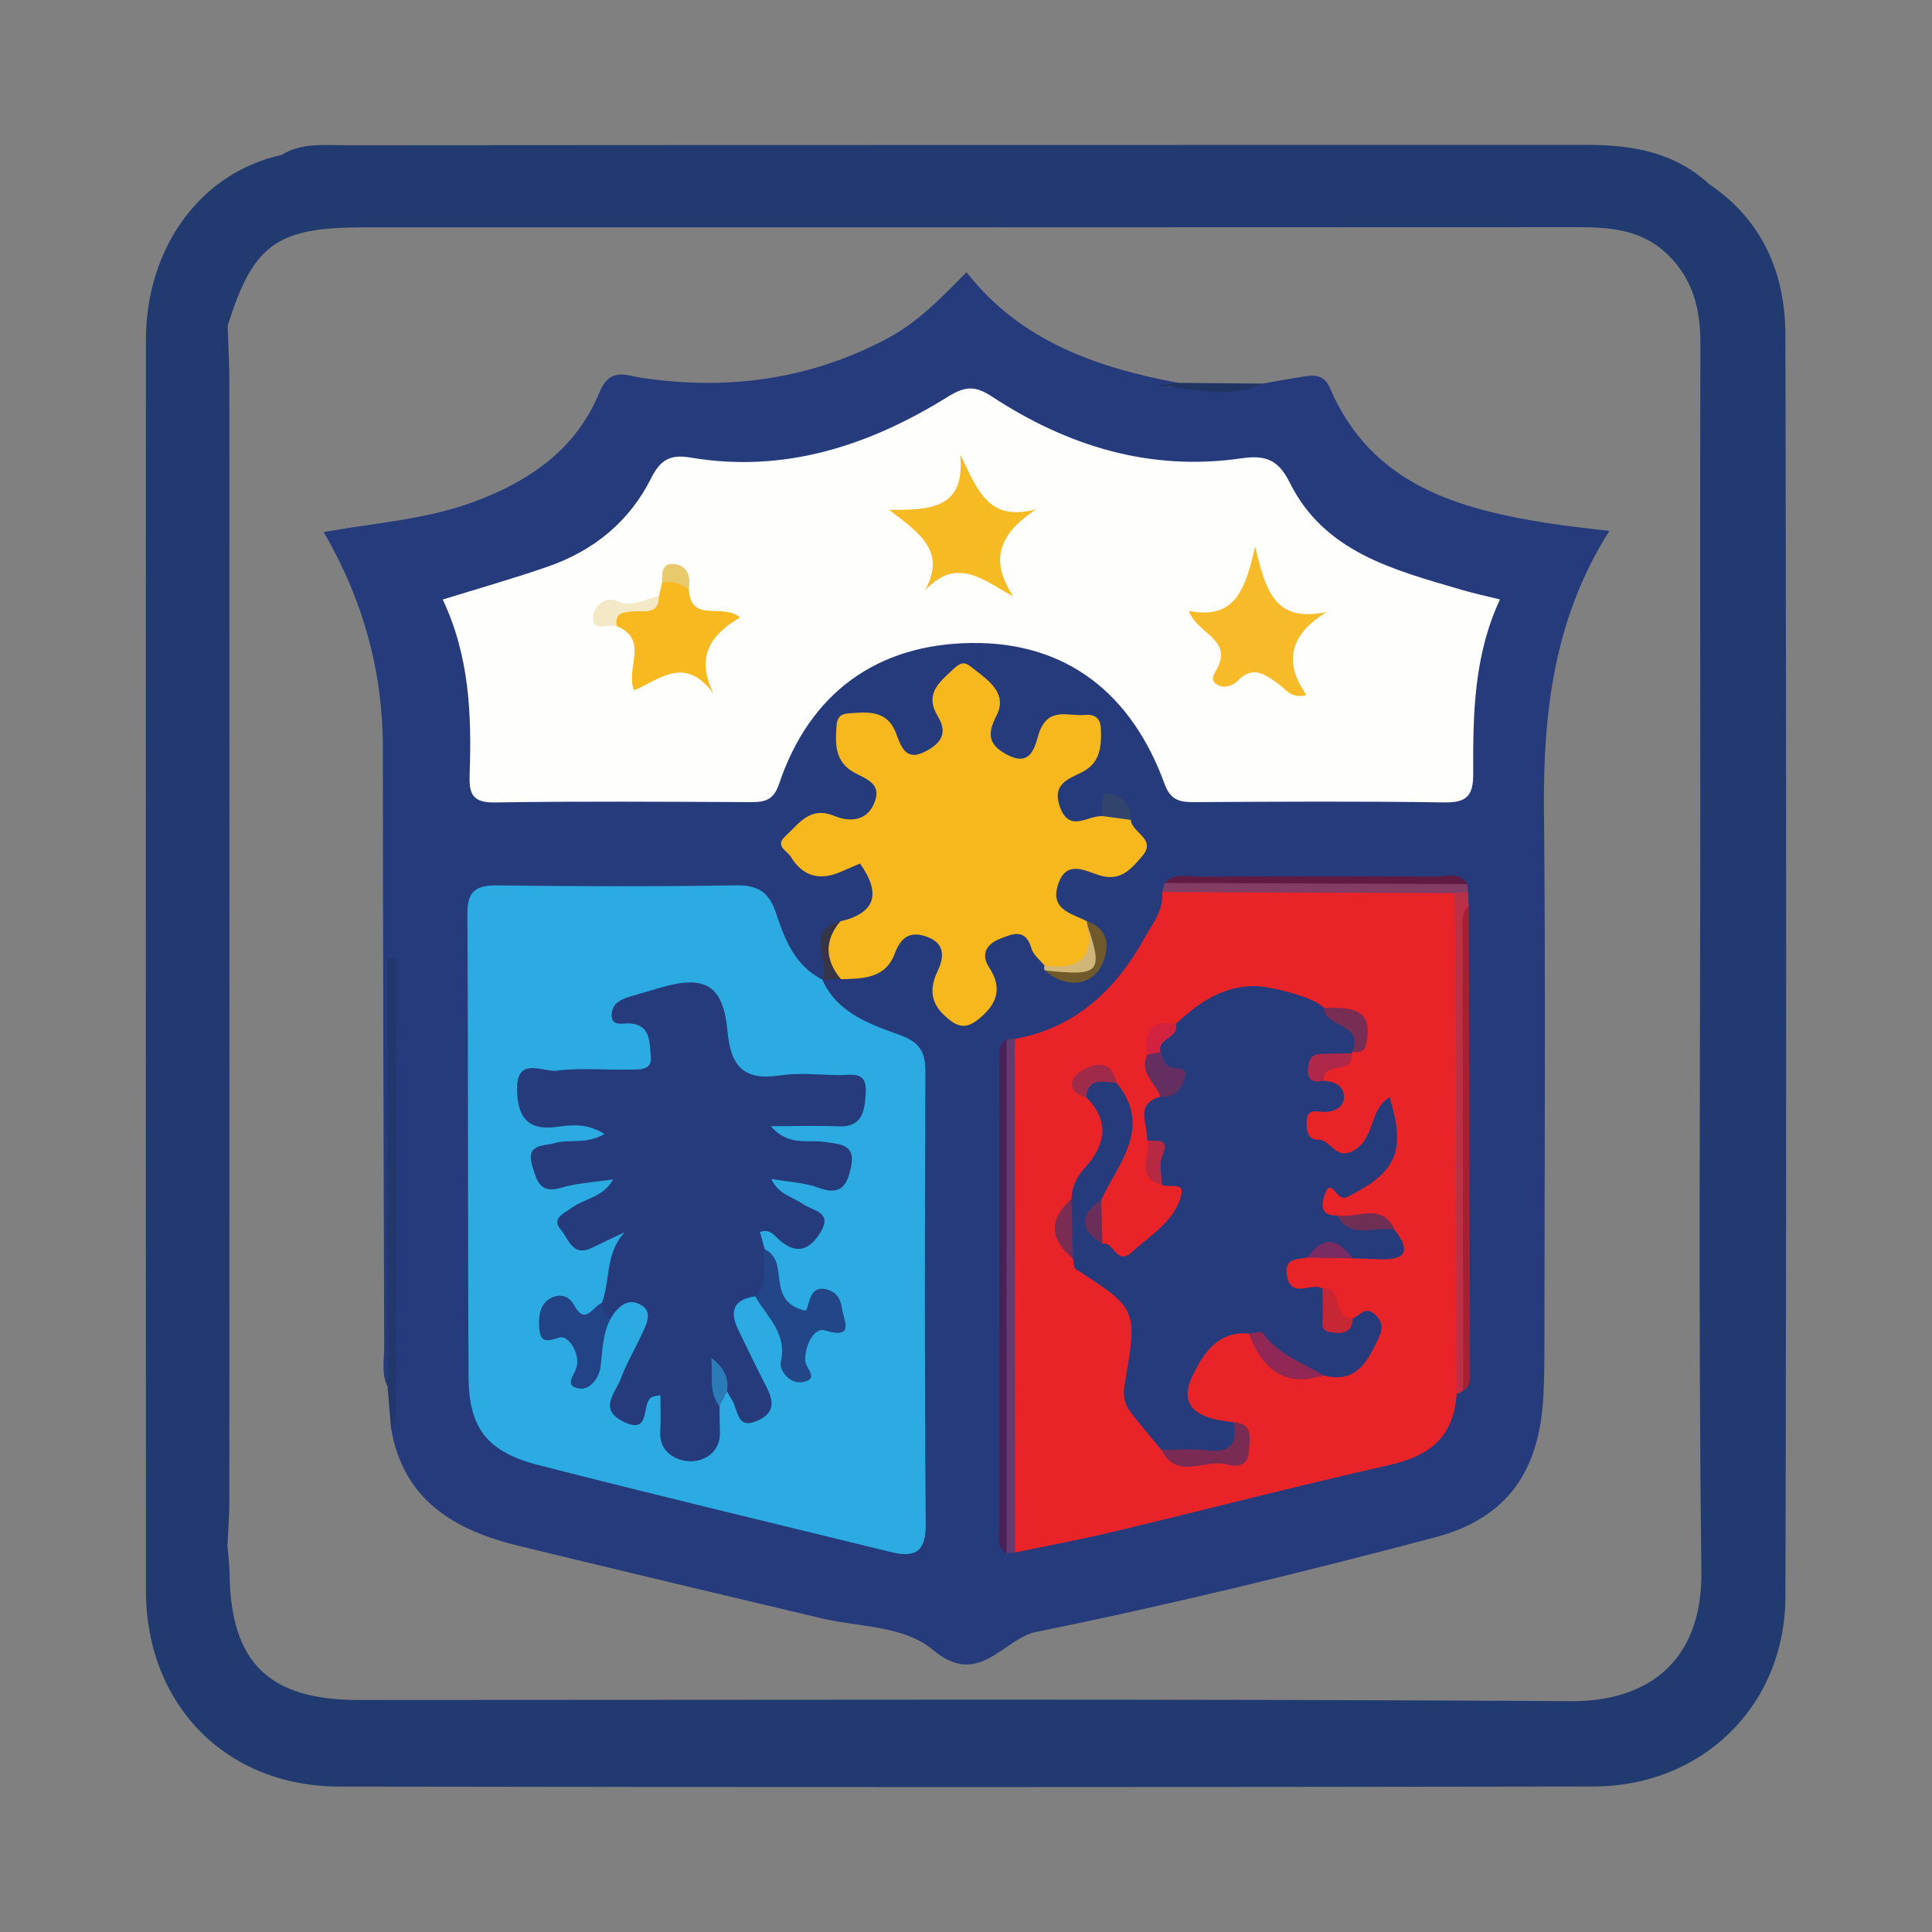 <?xml version="1.0" encoding="utf-8"?>
<!-- Generator: Adobe Illustrator 17.0.0, SVG Export Plug-In . SVG Version: 6.00 Build 0)  -->
<!DOCTYPE svg PUBLIC "-//W3C//DTD SVG 1.1//EN" "http://www.w3.org/Graphics/SVG/1.1/DTD/svg11.dtd">
<svg version="1.1" id="Layer_1" xmlns="http://www.w3.org/2000/svg" xmlns:xlink="http://www.w3.org/1999/xlink" x="0px" y="0px"
	 width="200px" height="200px" viewBox="0 0 200 200" enable-background="new 0 0 200 200" xml:space="preserve">

<rect x="0" y="0" width="200" height="200" fill="#808080" stroke="none"/>

<g>
	<path fill="#21396E" d="M23.569,33.737c0.061,2.021,0.175,4.043,0.175,6.064c0.011,38.537,0.01,77.074-0.001,115.612
		c0,1.513-0.13,3.027-0.2,4.539c-1.305-0.924-0.806-2.308-0.806-3.5c-0.028-39.751-0.032-79.502-0.008-119.253
		C22.73,36.018,22.187,34.618,23.569,33.737z"/>
	<path fill="#213A6F" d="M184.826,34.69c-0.013-6.35-2.333-11.863-7.856-15.599c-3.57-3.308-7.948-4.092-12.602-4.091
		c-42.863,0.01-85.725,0-128.588,0.036c-2.233,0.002-4.568-0.289-6.629,1.006c0.001,0,0.001,0,0.002,0c-0.001,0-0.002,0-0.003,0
		c-8.347,1.816-14.043,9.547-14.045,19.173c-0.011,43.147-0.013,86.294,0.003,129.441c0.004,11.774,8.236,20.27,20.006,20.29
		c43.274,0.074,86.548,0.068,129.822-0.007c11.311-0.02,19.861-8.374,19.891-19.666C184.941,121.746,184.919,78.218,184.826,34.69z
		 M162.674,176.103c-41.85-0.258-83.703-0.12-125.555-0.12c-9.272,0-13.221-3.861-13.353-13.017
		c-0.014-1.006-0.146-2.011-0.223-3.016c-0.758-1.024-0.417-2.205-0.418-3.312c-0.019-39.869-0.019-79.737,0.001-119.606
		c0.001-1.101-0.368-2.289,0.442-3.296c2.613-8.398,5.059-10.198,13.935-10.199c41.852-0.005,83.704,0.004,125.556-0.022
		c3.486-0.002,6.806,0.177,9.541,2.8c2.691,2.582,3.435,5.73,3.424,9.308c-0.049,15.853-0.012,31.706-0.011,47.559
		c0.002,26.506-0.211,53.015,0.113,79.517C176.243,172.117,170.406,176.151,162.674,176.103z"/>
	<path fill="#263B7B" d="M130.737,39.71c1.489-0.26,2.974-0.553,4.47-0.768c1.056-0.152,1.939-0.002,2.456,1.205
		c4.339,10.128,13.393,12.6,23.031,14.079c1.851,0.284,3.716,0.468,5.905,0.739c-5.741,9.044-6.865,18.823-6.766,28.986
		c0.176,18.132,0.054,36.266,0.048,54.4c-0.001,2.028-0.001,4.06-0.103,6.085c-0.397,7.862-3.727,12.74-11.288,14.731
		c-13.653,3.596-27.381,6.974-41.215,9.765c-3.421,0.69-5.928,5.885-10.7,1.863c-2.989-2.52-7.615-2.341-11.537-3.268
		c-10.437-2.466-20.868-4.958-31.291-7.486c-6.659-1.615-12.01-4.709-13.268-12.218c0.333-14.558,0.041-29.118,0.165-43.677
		c0.011-1.32-0.371-2.699-0.137-3.138c0.006-0.063,0.101,0.799,0.101,1.631c-0.009,12.537,0.004,25.073-0.025,37.61
		c-0.003,1.099,0.377,2.291-0.463,3.287c-0.667-1.323-0.346-2.743-0.35-4.115c-0.066-20.672-0.123-41.344-0.137-62.016
		c-0.005-7.895-2.016-15.231-6.125-22.332c5.369-0.947,10.597-1.291,15.554-3.127c5.839-2.162,10.612-5.497,13.003-11.349
		c1.074-2.628,2.841-1.711,4.354-1.486c8.893,1.326,17.328,0.2,25.345-4.023c3.218-1.695,5.654-4.227,8.291-6.911
		c5.584,7.149,13.467,9.864,21.922,11.459c-0.152,0.223-0.378,0.416-0.615,0.351c-0.487-0.133-0.689,0.071-0.193,0.056
		C124.358,39.941,127.572,40.523,130.737,39.71z"/>
	<path fill="#22376B" d="M40.119,143.534c0-14.788,0-29.577,0-44.365c0.289-0.002,0.578-0.004,0.867-0.006c0,1.822,0,3.644,0,5.465
		c0.004,13.171,0.017,26.343-0.002,39.514c-0.002,1.235,0.349,2.547-0.505,3.677C40.359,146.392,40.239,144.963,40.119,143.534z"/>
	<path fill="#203562" d="M130.737,39.71c-3.668,1.794-7.47,0.251-11.233,0.233c0.824-0.103,1.647-0.205,2.472-0.308
		C124.896,39.66,127.817,39.685,130.737,39.71z"/>
	<path fill="#FEFEFD" d="M45.832,62.064c3.756-1.168,7.374-2.185,10.916-3.421c4.711-1.644,8.415-4.65,10.654-9.131
		c0.948-1.896,1.961-2.504,4.057-2.149c9.725,1.648,18.478-1.214,26.62-6.265c1.732-1.075,2.781-1.248,4.589-0.059
		c7.825,5.144,16.399,7.779,25.84,6.407c2.483-0.361,3.819,0.126,4.997,2.497c3.598,7.242,10.786,9.048,17.735,11.097
		c1.297,0.383,2.625,0.664,4.035,1.017c-2.721,5.846-2.796,11.941-2.766,18.009c0.012,2.332-0.678,3.035-3.021,3
		c-8.619-0.13-17.241-0.075-25.862-0.029c-1.508,0.008-2.457-0.199-3.074-1.897c-3.381-9.293-10.117-14.703-19.992-14.578
		c-9.729,0.122-16.744,5.124-19.936,14.655c-0.522,1.558-1.416,1.825-2.82,1.819c-8.874-0.034-17.75-0.104-26.623,0.035
		c-2.456,0.039-2.626-1.114-2.562-3.001C48.826,73.971,48.601,67.918,45.832,62.064z"/>
	<path fill="#2BABE1" d="M85.118,101.4c1.548,3.47,4.899,4.61,8.022,5.74c2.096,0.759,2.665,1.765,2.656,3.837
		c-0.063,15.596-0.098,31.192,0.038,46.787c0.026,3.011-1.223,3.489-3.65,2.894c-12.138-2.974-24.294-5.881-36.4-8.981
		c-5.34-1.367-7.247-3.818-7.278-9.112c-0.092-15.976-0.021-31.952-0.123-47.928c-0.015-2.395,0.868-3.009,3.115-2.98
		c8.24,0.104,16.484,0.129,24.724-0.009c2.319-0.039,3.431,0.792,4.126,2.913c0.894,2.727,1.971,5.433,4.793,6.861L85.118,101.4z"/>
	<path fill="#E92429" d="M105.053,107.55c6.303-1.137,10.491-5.129,13.433-10.46c0.776-1.406,2.015-2.871,1.815-4.748
		c0.767-0.82,1.782-0.841,2.791-0.842c8.533-0.014,17.065-0.039,25.598,0.014c0.756,0.005,1.509,0.078,2.133,0.588
		c0.792,1.132,0.571,2.435,0.572,3.68c0.02,14.803,0.016,29.607,0.007,44.41c-0.001,1.384,0.136,2.798-0.611,4.074
		c-0.291,4.336-2.55,6.398-7.02,7.409c-9.582,2.166-19.094,4.636-28.649,6.923c-3.322,0.795-6.685,1.414-10.029,2.114
		c-1.171-1.118-0.876-2.584-0.878-3.945c-0.023-15.083-0.022-30.166-0.001-45.249C104.215,110.152,103.936,108.694,105.053,107.55z"
		/>
	<path fill="#F7B81D" d="M108.138,99.971c-0.47-0.594-1.175-1.121-1.366-1.793c-0.609-2.147-1.997-1.494-3.263-0.991
		c-1.364,0.541-2.022,1.577-1.111,2.965c1.498,2.28,0.692,3.96-1.214,5.438c-0.879,0.681-1.693,0.866-2.715,0.115
		c-1.889-1.39-2.485-2.912-1.407-5.178c0.56-1.177,0.929-2.745-0.959-3.495c-1.797-0.714-2.817-0.102-3.475,1.675
		c-0.969,2.618-3.32,2.597-5.574,2.661c-2.319-1.967-2.264-3.964-0.076-5.987c3.746-0.879,4.211-2.937,2.049-5.988
		c-0.642,0.276-1.319,0.565-1.993,0.859c-2.175,0.947-3.937,0.482-5.182-1.575c-0.385-0.636-1.685-1.083-0.544-2.127
		c1.43-1.307,2.543-3.125,5.068-2.085c1.724,0.71,3.542,0.491,4.237-1.624c0.573-1.742-0.988-2.221-2.13-2.836
		c-2.048-1.102-2.036-2.923-1.882-4.897c0.103-1.321,0.927-1.235,1.828-1.302c1.862-0.137,3.512-0.045,4.331,2.102
		c0.447,1.171,0.915,2.853,2.761,2.012c1.514-0.69,2.777-1.773,1.581-3.732c-1.44-2.36,0.121-3.561,1.677-5.001
		c0.972-0.9,1.345-0.459,2.076,0.101c1.62,1.243,3.456,2.591,2.291,4.818c-1.062,2.03-0.696,3.089,1.183,4.06
		c2.596,1.341,2.875-1.291,3.242-2.324c0.964-2.715,2.995-1.678,4.693-1.831c0.949-0.086,1.652,0.19,1.7,1.446
		c0.071,1.863-0.077,3.545-1.969,4.484c-1.474,0.732-3.079,1.257-2.291,3.534c0.972,2.808,2.884,0.926,4.404,1.01
		c1.096-0.681,2.112-0.77,2.961,0.396c0.09,1.35,2.71,1.955,1.18,3.737c-1.111,1.294-2.207,2.648-4.36,2.016
		c-1.52-0.446-3.486-1.705-4.354,0.921c-0.868,2.623,1.393,2.989,2.969,3.806c0.327,0.336,0.559,0.727,0.698,1.175
		C113.102,100.736,112.486,101.153,108.138,99.971z"/>
	<path fill="#633B70" d="M105.053,107.55c0.013,17.72,0.026,35.44,0.039,53.161c-0.297,0.029-0.595,0.058-0.892,0.086
		c-0.482-0.671-0.367-1.447-0.367-2.195c-0.006-16.275-0.006-32.55,0-48.825c0-0.747-0.122-1.524,0.37-2.192
		C104.486,107.574,104.77,107.562,105.053,107.55z"/>
	<path fill="#482156" d="M104.202,107.585c-0.001,17.737-0.002,35.474-0.003,53.212c-0.958-0.557-0.767-1.493-0.767-2.357
		c0-16.158,0.002-32.316,0.013-48.474C103.446,109.106,103.281,108.166,104.202,107.585z"/>
	<path fill="#BB3046" d="M150.791,144.266c-0.046-15.756-0.089-31.512-0.143-47.268c-0.005-1.512-0.073-3.023-0.112-4.535
		c0.421-0.606,0.9-0.626,1.429-0.143c0.024,0.475,0.048,0.951,0.072,1.426c-0.592,9.817-0.068,19.645-0.266,29.465
		c-0.139,6.916,0.384,13.842-0.298,20.75C151.279,144.139,151.052,144.241,150.791,144.266z"/>
	<path fill="#A72031" d="M151.472,143.963c-0.022-15.786-0.045-31.572-0.062-47.358c-0.001-0.993-0.209-2.041,0.626-2.856
		c0.048,16.065,0.1,32.13,0.13,48.195C152.169,142.662,152.279,143.489,151.472,143.963z"/>
	<path fill="#5F1B41" d="M120.58,91.397c1.028-1.096,2.373-0.638,3.574-0.645c8.221-0.048,16.442-0.048,24.663-0.012
		c1.05,0.005,2.317-0.528,3.063,0.785C141.445,91.985,131.01,92.24,120.58,91.397z"/>
	<path fill="#833D65" d="M120.58,91.397c10.435,0.042,20.869,0.084,31.302,0.127c0.027,0.267,0.055,0.532,0.083,0.798
		c-0.477,0.047-0.953,0.094-1.429,0.142c-10.079-0.04-20.157-0.081-30.235-0.121C120.394,92.027,120.487,91.712,120.58,91.397z"/>
	<path fill="#705A2B" d="M112.594,95.84c-0.047-0.157-0.076-0.317-0.087-0.48c3.058,1.031,1.975,4.031,1.231,5.072
		c-1.258,1.76-3.693,1.708-5.584,0.02c0.348-0.119,0.703-0.184,1.074-0.196C113.303,100.12,113.303,100.118,112.594,95.84z"/>
	<path fill="#D2B678" d="M112.594,95.84c1.616,4.842,1.234,5.239-4.44,4.612c-0.09-0.158-0.095-0.319-0.017-0.482
		C111.251,100.35,113.291,99.572,112.594,95.84z"/>
	<path fill="#31446C" d="M117.072,84.878c-0.987-0.132-1.975-0.264-2.962-0.396c0.065-0.842-0.233-2.328,0.547-2.321
		C116.049,82.174,117.078,83.243,117.072,84.878z"/>
	<path fill="#363547" d="M86.979,95.379c-1.667,2.016-1.572,4.01,0.074,5.987c-0.645,0.012-1.29,0.023-1.936,0.035
		c0,0,0.024,0.022,0.024,0.022C86.013,99.487,83.137,96.411,86.979,95.379z"/>
	<path fill="#F7BB2A" d="M123.076,63.24c4.718,0.928,5.843-2.113,6.848-6.678c1.074,4.401,1.934,7.979,7.409,6.787
		c-3.956,2.448-4.395,5.315-2.09,8.591c-1.568,0.461-2.174-0.631-2.898-1.14c-1.423-1-2.626-1.959-4.212-0.325
		c-0.558,0.574-1.468,0.801-2.117,0.411c-0.937-0.563-0.16-1.292,0.119-1.951C127.351,66.057,123.88,65.555,123.076,63.24z"/>
	<path fill="#F6BA23" d="M99.393,47.038c1.805,3.617,2.843,7.026,7.853,5.688c-3.738,2.492-4.881,5.154-2.375,8.983
		c-3.037-1.562-5.689-4.185-9.092-0.627c2.191-4.093-0.624-5.904-3.735-8.306C96.462,52.822,99.967,52.597,99.393,47.038z"/>
	<path fill="#F7B91F" d="M71.306,61.037c0.235,3.554,3.483,1.316,5.301,2.883c-2.851,1.686-4.732,3.905-2.726,7.916
		c-3.001-4.122-5.687-1.404-8.256-0.378c-0.894-2.318,1.605-5.248-1.775-6.633c-0.766-1.303-0.069-1.807,1.118-1.854
		c1.248-0.049,2.435-0.115,3.242-1.248c0.111-0.472,0.223-0.943,0.334-1.415C69.797,59.292,70.683,59.665,71.306,61.037z"/>
	<path fill="#F4E9C6" d="M68.21,61.724c0.003,1.958-1.514,1.478-2.604,1.567c-1.02,0.083-2.005,0.061-1.755,1.535
		c-0.883-0.299-2.592,0.747-2.451-1.084c0.06-0.777,1.087-2.122,2.504-1.51C65.485,62.915,66.789,61.98,68.21,61.724z"/>
	<path fill="#E8C96C" d="M71.306,61.037c-0.82-0.627-1.723-0.935-2.762-0.727c-0.04-1.028-0.013-2.163,1.427-1.888
		C71.329,58.682,71.473,59.848,71.306,61.037z"/>
	<path fill="#263B7B" d="M78.182,134.203c-2.228,0.291-2.691,1.511-1.773,3.42c0.917,1.907,1.832,3.817,2.806,5.696
		c0.76,1.467,1.233,2.801-0.73,3.72c-2.193,1.027-2.053-0.978-2.659-2.017c-0.188-0.322-0.374-0.644-0.561-0.966
		c-0.777-0.606-0.743-1.527-0.841-1.989c0.458,0.894-0.788,2.229,0.061,3.487c0.013,0.887,0.005,1.775,0.044,2.662
		c0.096,2.176-1.718,3.101-3.103,3.058c-1.325-0.041-3.225-0.871-3.077-3.103c0.081-1.225,0.015-2.459,0.015-3.732
		c-0.409,0.082-0.671,0.079-0.876,0.186c-1.182,0.615,0.011,3.998-2.948,2.545c-2.65-1.301-0.812-2.993-0.271-4.461
		c0.566-1.534,1.415-2.961,2.108-4.45c0.475-1.02,1.226-2.336,0.113-3.088c-1.371-0.927-2.523,0.016-3.274,1.329
		c-1.398,0.069-1.397-0.643-0.908-1.628c0.889-2.3,0.318-5.122,2.358-7.315c-1.142,0.543-2.287,1.078-3.424,1.631
		c-1.963,0.954-2.379-0.934-3.165-1.858c-1.034-1.215,0.264-1.679,1.046-2.257c1.366-1.009,3.342-1.124,4.345-2.98
		c-1.889,0.286-3.682,0.361-5.35,0.858c-2.196,0.654-2.522-0.645-3.008-2.214c-0.731-2.363,1.125-2.059,2.324-2.409
		c1.506-0.439,3.215,0.182,5.137-0.933c-1.81-1.163-3.491-0.939-4.94-0.739c-3.123,0.432-4.042-1.16-4.107-3.816
		c-0.087-3.558,2.664-1.821,4.134-2.009c2.369-0.303,4.804-0.059,7.21-0.112c1.074-0.024,2.723,0.243,2.501-1.414
		c-0.164-1.226,0.097-3.201-2.16-3.36c-0.727-0.051-2.043,0.417-1.871-1.101c0.111-0.98,0.959-1.416,1.863-1.671
		c1.085-0.306,2.161-0.643,3.245-0.955c4.532-1.306,6.429-0.249,6.867,4.543c0.332,3.639,1.687,5.13,5.406,4.568
		c1.981-0.299,4.046-0.07,6.072-0.032c1.292,0.024,2.993-0.535,2.834,1.823c-0.126,1.875-0.294,3.598-2.886,3.482
		c-2.138-0.096-4.284-0.02-6.942-0.02c1.832,2.124,3.851,1.362,5.577,1.633c1.534,0.24,3.224,0.193,2.735,2.543
		c-0.378,1.812-0.979,3.088-3.324,2.213c-1.502-0.56-3.19-0.619-4.936-0.928c0.693,1.586,2.207,1.853,3.33,2.633
		c0.978,0.679,3.039,0.778,1.768,2.874c-1.123,1.851-2.477,2.381-4.266,0.814c-0.539-0.472-0.997-1.221-2.008-0.823
		c0.165,0.594,0.329,1.184,0.494,1.773C79.459,131.069,81.126,133.1,78.182,134.203z"/>
	<path fill="#224687" d="M78.182,134.203c1.609-1.371,0.526-3.284,0.985-4.888c2.7,1.324-0.011,5.341,4.166,6.36
		c0.518-0.089,0.211-2.852,2.369-2.16c1.087,0.349,1.357,1.185,1.471,1.987c0.167,1.166,1.377,3.177-1.787,2.225
		c-1.152-0.347-2.096,1.647-2.029,3.121c0.038,0.82,1.547,1.914-0.304,2.232c-1.276,0.219-2.422-1.204-2.22-2.101
		C81.507,137.986,79.377,136.323,78.182,134.203z"/>
	<path fill="#224486" d="M62.308,134.871c0.046,0.686,0.208,1.307,0.908,1.628c-0.857,1.586-0.831,3.329-1.055,5.055
		c-0.135,1.037-1.071,2.374-2.201,2.187c-1.64-0.271-0.521-1.298-0.274-2.22c0.39-1.455-0.896-3.337-1.751-3.065
		c-1.438,0.459-1.987,0.505-2.113-0.962c-0.096-1.114,0.036-2.4,1.05-3.032c0.858-0.534,1.947-0.503,2.571,0.664
		C60.589,137.266,61.377,135.224,62.308,134.871z"/>
	<path fill="#2B7BB9" d="M74.484,145.553c-1.166-1.439-0.671-3.081-0.852-4.978c1.431,1.065,1.822,2.148,1.632,3.48
		C75.004,144.555,74.744,145.054,74.484,145.553z"/>
	<path fill="#263B7B" d="M135.315,130.196c-1.1,0.165-2.421,0.109-2.098,1.852c0.465,2.509,2.552,0.625,3.687,1.336
		c0.788,0.59,0.694,1.481,0.836,2.315c0.279,1.638,1.166,1.646,2.312,0.758c0.725-0.248,1.245-1.298,2.252-0.414
		c0.805,0.706,0.861,1.492,0.471,2.322c-1.137,2.419-2.257,4.925-5.739,4.027c-3.338-0.116-5.432-2.455-7.774-4.351
		c-3.277-0.248-4.765,2.163-5.86,4.488c-1.334,2.833,0.188,4.32,4.302,4.697c1.37,2.096,0.655,3.392-1.676,3.554
		c-1.934,0.134-4.005,0.624-5.804-0.691c-1.061-1.291-2.149-2.561-3.174-3.88c-0.634-0.816-0.824-1.792-0.646-2.812
		c1.376-7.88,1.374-7.873-5.049-12.03c-0.229-0.148-0.194-0.703-0.282-1.069c-1.193-2.04-1.005-4.112-0.146-6.2
		c0.023-1.289,0.551-2.287,1.431-3.265c2.096-2.328,2.546-4.8,0.089-7.243c-0.106-2.905,1.451-2.333,3.134-1.5
		c3.753,4.589,0.262,8.235-1.576,12.096c-0.915,1.556-1.114,3.092,0.128,4.588c1.177-0.36,1.415,2.356,3.068,0.825
		c1.959-1.814,4.493-3.205,5.101-6c0.277-1.271-1.335-0.592-2.021-0.949c-1.599-1.175-0.1-3.38-1.534-4.61
		c0.132-1.606-1.41-3.726,1.386-4.514c2.545-1.915-1.088-3.019-0.616-4.664c-0.035-1.557,1.292-2.061,2.218-2.876
		c2.268-2.116,4.663-3.836,8.003-3.91c1.549-0.034,6.231,1.079,7.294,2.253c1.254,1.354,5.261,0.952,2.931,4.593l-0.027,0.124
		c-0.662,0.694-1.574,0.577-2.399,0.78c-1.32,0.326-1.61,1.05-0.522,2.056c1.109,0.057,2.092,0.48,2.104,1.676
		c0.01,0.949-0.771,1.461-1.783,1.551c-0.775,0.069-1.992-0.514-2.07,0.869c-0.043,0.767-0.024,2.042,1.164,1.998
		c1.405-0.053,1.823,2.367,3.888,1.007c2.058-1.356,1.434-4.181,3.536-5.391c1.656,5.394,0.771,7.606-3.772,10
		c-0.464,0.244-0.831,0.567-1.326,0.284c-0.584-0.334-1.13-1.897-1.69-0.004c-0.348,1.177-0.12,2.009,1.354,1.947
		c1.722,1.567,4.3-0.235,5.974,1.518c1.477,1.918,1.414,3.117-1.413,3.023c-0.987-0.033-1.973-0.064-2.96-0.096
		C138.467,129.179,136.897,129.298,135.315,130.196z"/>
	<path fill="#792B53" d="M120.222,150.088c1.597,0.007,3.212-0.138,4.785,0.056c2.405,0.296,3.119-0.725,2.696-2.919
		c2.206,0.163,1.609,1.826,1.577,3.088c-0.037,1.457-1.317,1.575-2.196,1.307C124.827,150.935,121.875,153.33,120.222,150.088z"/>
	<path fill="#912754" d="M129.261,138.04c0.497-0.032,1.295-0.277,1.445-0.064c1.587,2.252,4.133,3.077,6.329,4.415
		C132.906,143.688,130.636,141.664,129.261,138.04z"/>
	<path fill="#782D54" d="M139.961,108.921c1.332-3.005-2.829-2.504-2.931-4.593c2.602-0.024,5.294-0.143,4.386,3.836
		C141.237,108.948,140.597,108.957,139.961,108.921z"/>
	<path fill="#652E60" d="M120.136,108.936c0.205,0.437,0.321,0.957,0.634,1.294c0.545,0.586,2.213,0.026,1.937,1.158
		c-0.241,0.987-0.936,2.38-2.575,2.136c-0.53-1.43-2.258-2.487-1.354-4.361C119.138,108.537,119.607,108.56,120.136,108.936z"/>
	<path fill="#AF2749" d="M137.014,111.881c-1.046,0.244-1.7-0.015-1.616-1.245c0.055-0.796,0.261-1.488,1.219-1.53
		c1.105-0.049,2.212-0.044,3.318-0.062C140.231,111.298,136.908,109.825,137.014,111.881z"/>
	<path fill="#9F2A49" d="M115.578,112.089c-1.29-0.013-2.901-0.695-3.133,1.5c-1.994-0.487-1.727-1.988-0.618-2.66
		C113.045,110.19,115.053,109.418,115.578,112.089z"/>
	<path fill="#7A2C52" d="M110.924,124.097c0.049,2.067,0.098,4.134,0.146,6.2C108.645,128.287,108.555,126.221,110.924,124.097z"/>
	<path fill="#6F2F54" d="M144.394,127.336c-1.979-0.556-4.529,1.136-5.974-1.518C140.437,126.219,143.037,124.333,144.394,127.336z"
		/>
	<path fill="#C72634" d="M140.052,136.457c-0.082,1.706-1.312,1.635-2.432,1.429c-1.063-0.196-0.646-1.166-0.674-1.857
		c-0.035-0.881-0.03-1.764-0.042-2.645C139.225,133.106,137.783,136.683,140.052,136.457z"/>
	<path fill="#B72942" d="M118.745,118.039c0.909,0.17,2.448-0.409,1.566,1.659c-0.357,0.836-0.041,1.959-0.032,2.951
		C117.437,121.888,119.127,119.619,118.745,118.039z"/>
	<path fill="#D3223F" d="M120.136,108.936c-0.453,0.076-0.906,0.151-1.359,0.227c-0.457-2.402,0.386-3.593,2.957-3.178
		C122.132,107.473,119.742,107.451,120.136,108.936z"/>
	<path fill="#7B2B64" d="M135.315,130.196c1.602-2.278,3.167-2.052,4.706,0.067C138.452,130.241,136.884,130.219,135.315,130.196z"
		/>
	<path fill="#6B2E59" d="M114.13,128.773c-2.37-1.465-2.392-2.995-0.128-4.588C114.045,125.714,114.087,127.244,114.13,128.773z"/>
</g>
</svg>
